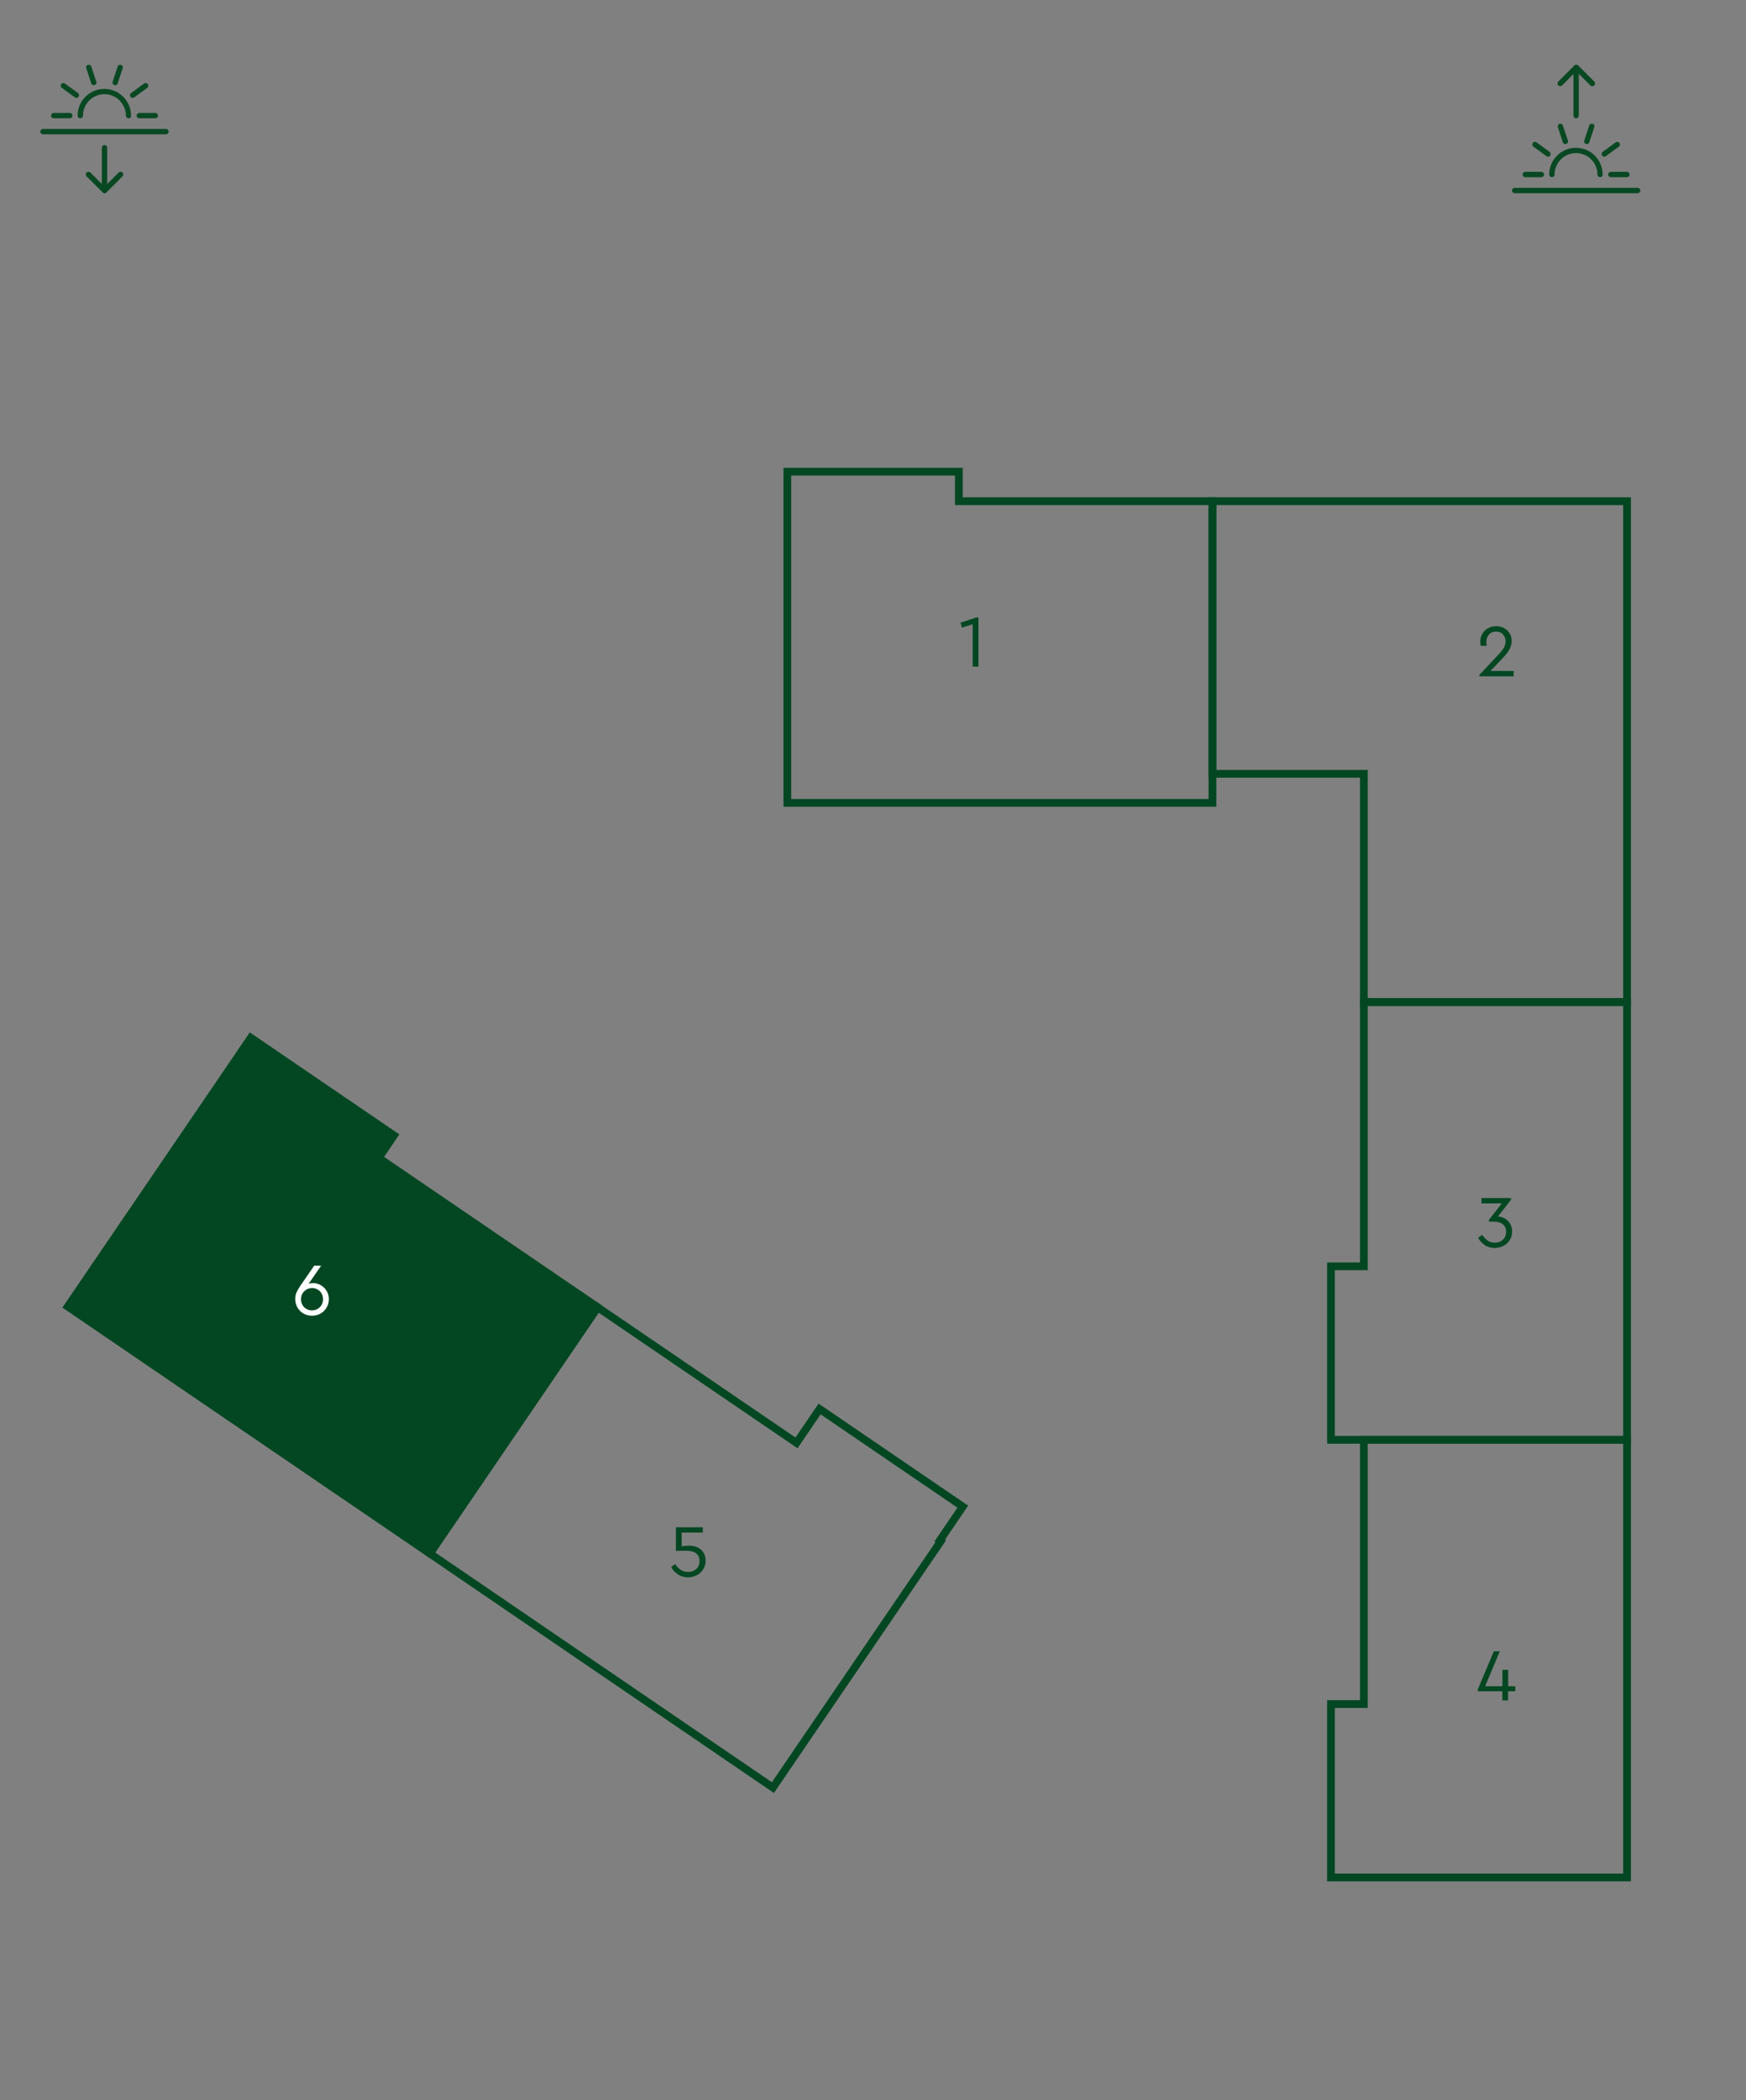 <?xml version="1.0" encoding="utf-8"?>
<!-- Generator: Adobe Illustrator 28.1.0, SVG Export Plug-In . SVG Version: 6.00 Build 0)  -->
<svg version="1.1" id="Слой_1" xmlns="http://www.w3.org/2000/svg" xmlns:xlink="http://www.w3.org/1999/xlink" x="0px" y="0px"
	 viewBox="0 0 169.38 203.62" style="enable-background:new 0 0 169.38 203.62;" xml:space="preserve">
<rect x="0" y="0" width="169.38" height="203.62" fill="#808080" stroke="none"/>
<style type="text/css">
	.st0{fill:#024722;stroke:#024722;stroke-width:0.75;stroke-miterlimit:10;}
	.st1{fill:#084822;}
	.st2{fill:#024722;}
	.st3{fill:#FFFFFF;}
	.st4{fill:none;stroke:#024722;stroke-width:0.75;stroke-miterlimit:10;}
</style>
<polygon class="st0" points="36.74,112.26 38.22,110.08 24.33,100.61 22.85,102.79 22.85,102.79 6.57,126.67 41.63,150.57 
	57.91,126.69 "/>
<g>
	<path class="st1" d="M12.47,11.47c-0.14,0-0.26-0.12-0.26-0.26c0-1.14-0.93-2.08-2.08-2.08c-1.14,0-2.08,0.93-2.08,2.08
		c0,0.14-0.12,0.26-0.26,0.26c-0.14,0-0.26-0.12-0.26-0.26c0-1.43,1.16-2.59,2.59-2.59s2.59,1.16,2.59,2.59
		C12.73,11.35,12.62,11.47,12.47,11.47"/>
	<path class="st1" d="M16.11,13.02H4.17c-0.14,0-0.26-0.12-0.26-0.26s0.12-0.26,0.26-0.26h11.93c0.14,0,0.26,0.12,0.26,0.26
		S16.25,13.02,16.11,13.02"/>
	<path class="st1" d="M15.07,11.47h-1.56c-0.14,0-0.26-0.12-0.26-0.26s0.12-0.26,0.26-0.26h1.56c0.14,0,0.26,0.12,0.26,0.26
		S15.21,11.47,15.07,11.47"/>
	<path class="st1" d="M6.77,11.47H5.21c-0.14,0-0.26-0.12-0.26-0.26s0.12-0.26,0.26-0.26h1.56c0.14,0,0.26,0.12,0.26,0.26
		S6.91,11.47,6.77,11.47"/>
	<path class="st1" d="M12.87,9.49c-0.08,0-0.16-0.04-0.21-0.11c-0.08-0.12-0.06-0.28,0.06-0.36l1.26-0.92
		c0.12-0.08,0.28-0.06,0.36,0.06c0.08,0.12,0.06,0.28-0.06,0.36l-1.26,0.92C12.97,9.47,12.92,9.49,12.87,9.49"/>
	<path class="st1" d="M7.41,9.49c-0.05,0-0.11-0.02-0.15-0.05L6,8.52C5.88,8.44,5.86,8.27,5.94,8.16C6.03,8.04,6.19,8.02,6.3,8.1
		l1.26,0.92C7.68,9.1,7.7,9.26,7.62,9.38C7.57,9.45,7.49,9.49,7.41,9.49"/>
	<path class="st1" d="M11.18,8.26c-0.03,0-0.05,0-0.08-0.01c-0.14-0.04-0.21-0.19-0.17-0.33l0.48-1.46
		c0.04-0.14,0.19-0.21,0.33-0.17c0.14,0.04,0.21,0.19,0.16,0.33l-0.48,1.46C11.39,8.19,11.29,8.26,11.18,8.26"/>
	<path class="st1" d="M9.1,8.26c-0.11,0-0.21-0.07-0.25-0.18L8.37,6.62C8.32,6.48,8.4,6.34,8.53,6.29c0.14-0.04,0.28,0.03,0.33,0.17
		l0.48,1.46C9.39,8.06,9.31,8.2,9.18,8.25C9.15,8.26,9.12,8.26,9.1,8.26"/>
	<path class="st1" d="M10.14,18.73c-0.07,0-0.13-0.03-0.18-0.08L8.4,17.1c-0.1-0.1-0.1-0.27,0-0.37c0.1-0.1,0.27-0.1,0.37,0
		l1.37,1.37l1.37-1.37c0.1-0.1,0.27-0.1,0.37,0c0.1,0.1,0.1,0.27,0,0.37l-1.56,1.56C10.27,18.71,10.2,18.73,10.14,18.73"/>
	<path class="st1" d="M10.14,18.73c-0.14,0-0.26-0.12-0.26-0.26v-4.15c0-0.14,0.12-0.26,0.26-0.26c0.14,0,0.26,0.12,0.26,0.26v4.15
		C10.4,18.62,10.28,18.73,10.14,18.73"/>
</g>
<g>
	<path class="st1" d="M155.23,17.18c-0.14,0-0.26-0.12-0.26-0.26c0-1.14-0.93-2.08-2.08-2.08c-1.14,0-2.08,0.93-2.08,2.08
		c0,0.14-0.12,0.26-0.26,0.26c-0.14,0-0.26-0.12-0.26-0.26c0-1.43,1.16-2.59,2.59-2.59c1.43,0,2.59,1.16,2.59,2.59
		C155.49,17.06,155.38,17.18,155.23,17.18"/>
	<path class="st1" d="M158.87,18.73h-11.93c-0.14,0-0.26-0.12-0.26-0.26c0-0.14,0.12-0.26,0.26-0.26h11.93
		c0.14,0,0.26,0.12,0.26,0.26C159.13,18.62,159.01,18.73,158.87,18.73"/>
	<path class="st1" d="M157.83,17.18h-1.56c-0.14,0-0.26-0.12-0.26-0.26s0.12-0.26,0.26-0.26h1.56c0.14,0,0.26,0.12,0.26,0.26
		S157.97,17.18,157.83,17.18"/>
	<path class="st1" d="M149.53,17.18h-1.56c-0.14,0-0.26-0.12-0.26-0.26s0.12-0.26,0.26-0.26h1.56c0.14,0,0.26,0.12,0.26,0.26
		S149.67,17.18,149.53,17.18"/>
	<path class="st1" d="M155.63,15.19c-0.08,0-0.16-0.04-0.21-0.11c-0.08-0.12-0.06-0.28,0.06-0.36l1.26-0.92
		c0.12-0.08,0.28-0.06,0.36,0.06c0.08,0.12,0.06,0.28-0.06,0.36l-1.26,0.92C155.74,15.18,155.68,15.19,155.63,15.19"/>
	<path class="st1" d="M150.17,15.19c-0.05,0-0.11-0.02-0.15-0.05l-1.26-0.92c-0.12-0.08-0.14-0.25-0.06-0.36
		c0.08-0.12,0.25-0.14,0.36-0.06l1.26,0.92c0.12,0.08,0.14,0.25,0.06,0.36C150.33,15.16,150.25,15.19,150.17,15.19"/>
	<path class="st1" d="M153.94,13.97c-0.03,0-0.05,0-0.08-0.01c-0.14-0.04-0.21-0.19-0.17-0.33l0.48-1.46
		c0.04-0.14,0.19-0.21,0.33-0.17c0.14,0.04,0.21,0.19,0.16,0.33l-0.48,1.46C154.15,13.9,154.05,13.97,153.94,13.97"/>
	<path class="st1" d="M151.86,13.97c-0.11,0-0.21-0.07-0.25-0.18l-0.48-1.46c-0.04-0.14,0.03-0.28,0.16-0.33
		c0.14-0.04,0.28,0.03,0.33,0.17l0.48,1.46c0.04,0.14-0.03,0.28-0.17,0.33C151.91,13.96,151.88,13.97,151.86,13.97"/>
	<path class="st1" d="M154.46,8.36c-0.07,0-0.13-0.03-0.18-0.08l-1.37-1.37l-1.37,1.37c-0.1,0.1-0.27,0.1-0.37,0
		c-0.1-0.1-0.1-0.27,0-0.37l1.56-1.56c0.1-0.1,0.27-0.1,0.37,0l1.56,1.56c0.1,0.1,0.1,0.27,0,0.37
		C154.59,8.33,154.52,8.36,154.46,8.36"/>
	<path class="st1" d="M152.9,11.47c-0.14,0-0.26-0.12-0.26-0.26V6.54c0-0.14,0.12-0.26,0.26-0.26c0.14,0,0.26,0.12,0.26,0.26v4.67
		C153.16,11.35,153.04,11.47,152.9,11.47"/>
</g>
<g>
	<path class="st2" d="M94.92,59.86v4.77h-0.56v-4.11l-1.04,0.33l-0.14-0.48l1.53-0.51H94.92z"/>
</g>
<g>
	<path class="st2" d="M146.84,65.06v0.51h-3.32v-0.14l1.7-1.81c0.29-0.3,0.5-0.56,0.64-0.77c0.13-0.21,0.2-0.43,0.2-0.66
		c0-0.26-0.08-0.49-0.25-0.68c-0.17-0.19-0.39-0.28-0.67-0.28c-0.29,0-0.52,0.1-0.69,0.29c-0.17,0.19-0.26,0.42-0.26,0.69
		c0,0.13,0.01,0.27,0.04,0.4h-0.58c-0.03-0.13-0.05-0.27-0.05-0.42c0-0.25,0.06-0.49,0.19-0.72c0.13-0.23,0.3-0.41,0.54-0.55
		c0.23-0.14,0.5-0.21,0.81-0.21c0.29,0,0.55,0.06,0.78,0.19c0.23,0.13,0.41,0.3,0.54,0.52c0.13,0.22,0.19,0.46,0.19,0.73
		c0,0.22-0.05,0.43-0.14,0.64c-0.09,0.2-0.2,0.39-0.34,0.56c-0.13,0.17-0.31,0.37-0.52,0.59l-1.06,1.11H146.84z"/>
</g>
<g>
	<path class="st2" d="M145.98,118.13c0.21,0.12,0.38,0.28,0.51,0.5c0.13,0.21,0.2,0.47,0.2,0.76c0,0.32-0.08,0.6-0.23,0.84
		s-0.36,0.43-0.62,0.56c-0.26,0.13-0.54,0.2-0.84,0.2c-0.37,0-0.69-0.09-0.96-0.28s-0.5-0.42-0.65-0.71l0.4-0.28
		c0.15,0.23,0.33,0.41,0.52,0.55c0.19,0.14,0.42,0.21,0.69,0.21c0.33,0,0.59-0.1,0.8-0.29c0.21-0.2,0.31-0.45,0.31-0.77
		c0-0.31-0.1-0.55-0.31-0.72c-0.21-0.17-0.51-0.26-0.89-0.26h-0.47v-0.17l1.25-1.6h-1.97v-0.52h2.86v0.17l-1.27,1.63
		C145.54,117.94,145.76,118.01,145.98,118.13z"/>
</g>
<g>
	<path class="st2" d="M146.99,163.97h-0.69v0.89h-0.56v-0.89h-2.39v-0.16l1.57-3.72h0.58l-1.43,3.39h1.68v-1.59h0.56v1.59h0.69
		V163.97z"/>
</g>
<g>
	<path class="st2" d="M67.63,150c0.25,0.11,0.45,0.27,0.6,0.5s0.22,0.49,0.22,0.82c0,0.32-0.08,0.6-0.24,0.84s-0.36,0.43-0.62,0.56
		s-0.54,0.2-0.83,0.2c-0.38,0-0.71-0.09-0.99-0.28c-0.28-0.18-0.5-0.42-0.66-0.71l0.39-0.29c0.15,0.23,0.32,0.41,0.52,0.55
		c0.2,0.14,0.44,0.21,0.73,0.21c0.32,0,0.59-0.1,0.8-0.29s0.31-0.45,0.31-0.77c0-0.31-0.1-0.56-0.31-0.73
		c-0.21-0.17-0.51-0.26-0.9-0.26h-1.08v-2.28h2.61v0.51h-2.05v1.34c0.22-0.04,0.45-0.06,0.68-0.06
		C67.11,149.84,67.38,149.9,67.63,150z"/>
</g>
<g>
	<path class="st3" d="M31.12,124.6c0.24,0.14,0.43,0.33,0.57,0.56c0.14,0.24,0.21,0.5,0.21,0.79c0,0.3-0.07,0.57-0.22,0.82
		c-0.14,0.25-0.34,0.44-0.59,0.58c-0.25,0.14-0.52,0.21-0.82,0.21c-0.29,0-0.57-0.07-0.82-0.21c-0.25-0.14-0.45-0.33-0.59-0.58
		c-0.14-0.25-0.22-0.52-0.22-0.82c0-0.25,0.04-0.47,0.13-0.66c0.09-0.19,0.23-0.43,0.42-0.72c0.02-0.03,0.04-0.06,0.06-0.08
		c0.01-0.02,0.03-0.05,0.04-0.06l1.19-1.72h0.67l-1.21,1.75c0.12-0.04,0.25-0.06,0.4-0.06C30.62,124.39,30.88,124.46,31.12,124.6z
		 M30.27,127.04c0.2,0,0.38-0.05,0.54-0.14c0.16-0.1,0.29-0.23,0.39-0.39c0.09-0.17,0.14-0.35,0.14-0.55c0-0.2-0.05-0.38-0.14-0.55
		c-0.09-0.17-0.22-0.3-0.39-0.39c-0.16-0.1-0.34-0.14-0.54-0.14c-0.2,0-0.38,0.05-0.54,0.14c-0.16,0.1-0.29,0.23-0.39,0.39
		c-0.09,0.17-0.14,0.35-0.14,0.55c0,0.2,0.05,0.39,0.14,0.55c0.09,0.17,0.22,0.3,0.39,0.39C29.89,127,30.07,127.04,30.27,127.04z"/>
</g>
<polygon class="st4" points="117.62,48.59 117.62,75.02 132.31,75.02 132.31,97.15 157.84,97.15 157.84,75.02 157.84,64.29 
	157.84,48.59 "/>
<polygon class="st4" points="132.31,97.15 132.31,122.77 129.12,122.77 129.12,139.59 132.31,139.59 154.66,139.59 157.84,139.59 
	157.84,97.15 "/>
<polygon class="st4" points="132.31,139.59 132.31,165.21 129.12,165.21 129.12,182.02 132.31,182.02 154.66,182.02 157.84,182.02 
	157.84,139.59 "/>
<polygon class="st4" points="93.4,146.07 79.51,136.6 77.27,139.89 57.99,126.75 41.71,150.62 74.98,173.31 91.26,149.43 
	91.16,149.36 "/>
<polygon class="st4" points="93.02,48.59 93.02,45.73 76.38,45.73 76.38,48.59 76.38,56.09 76.38,77.84 117.62,77.84 117.62,48.59 
	"/>
</svg>
